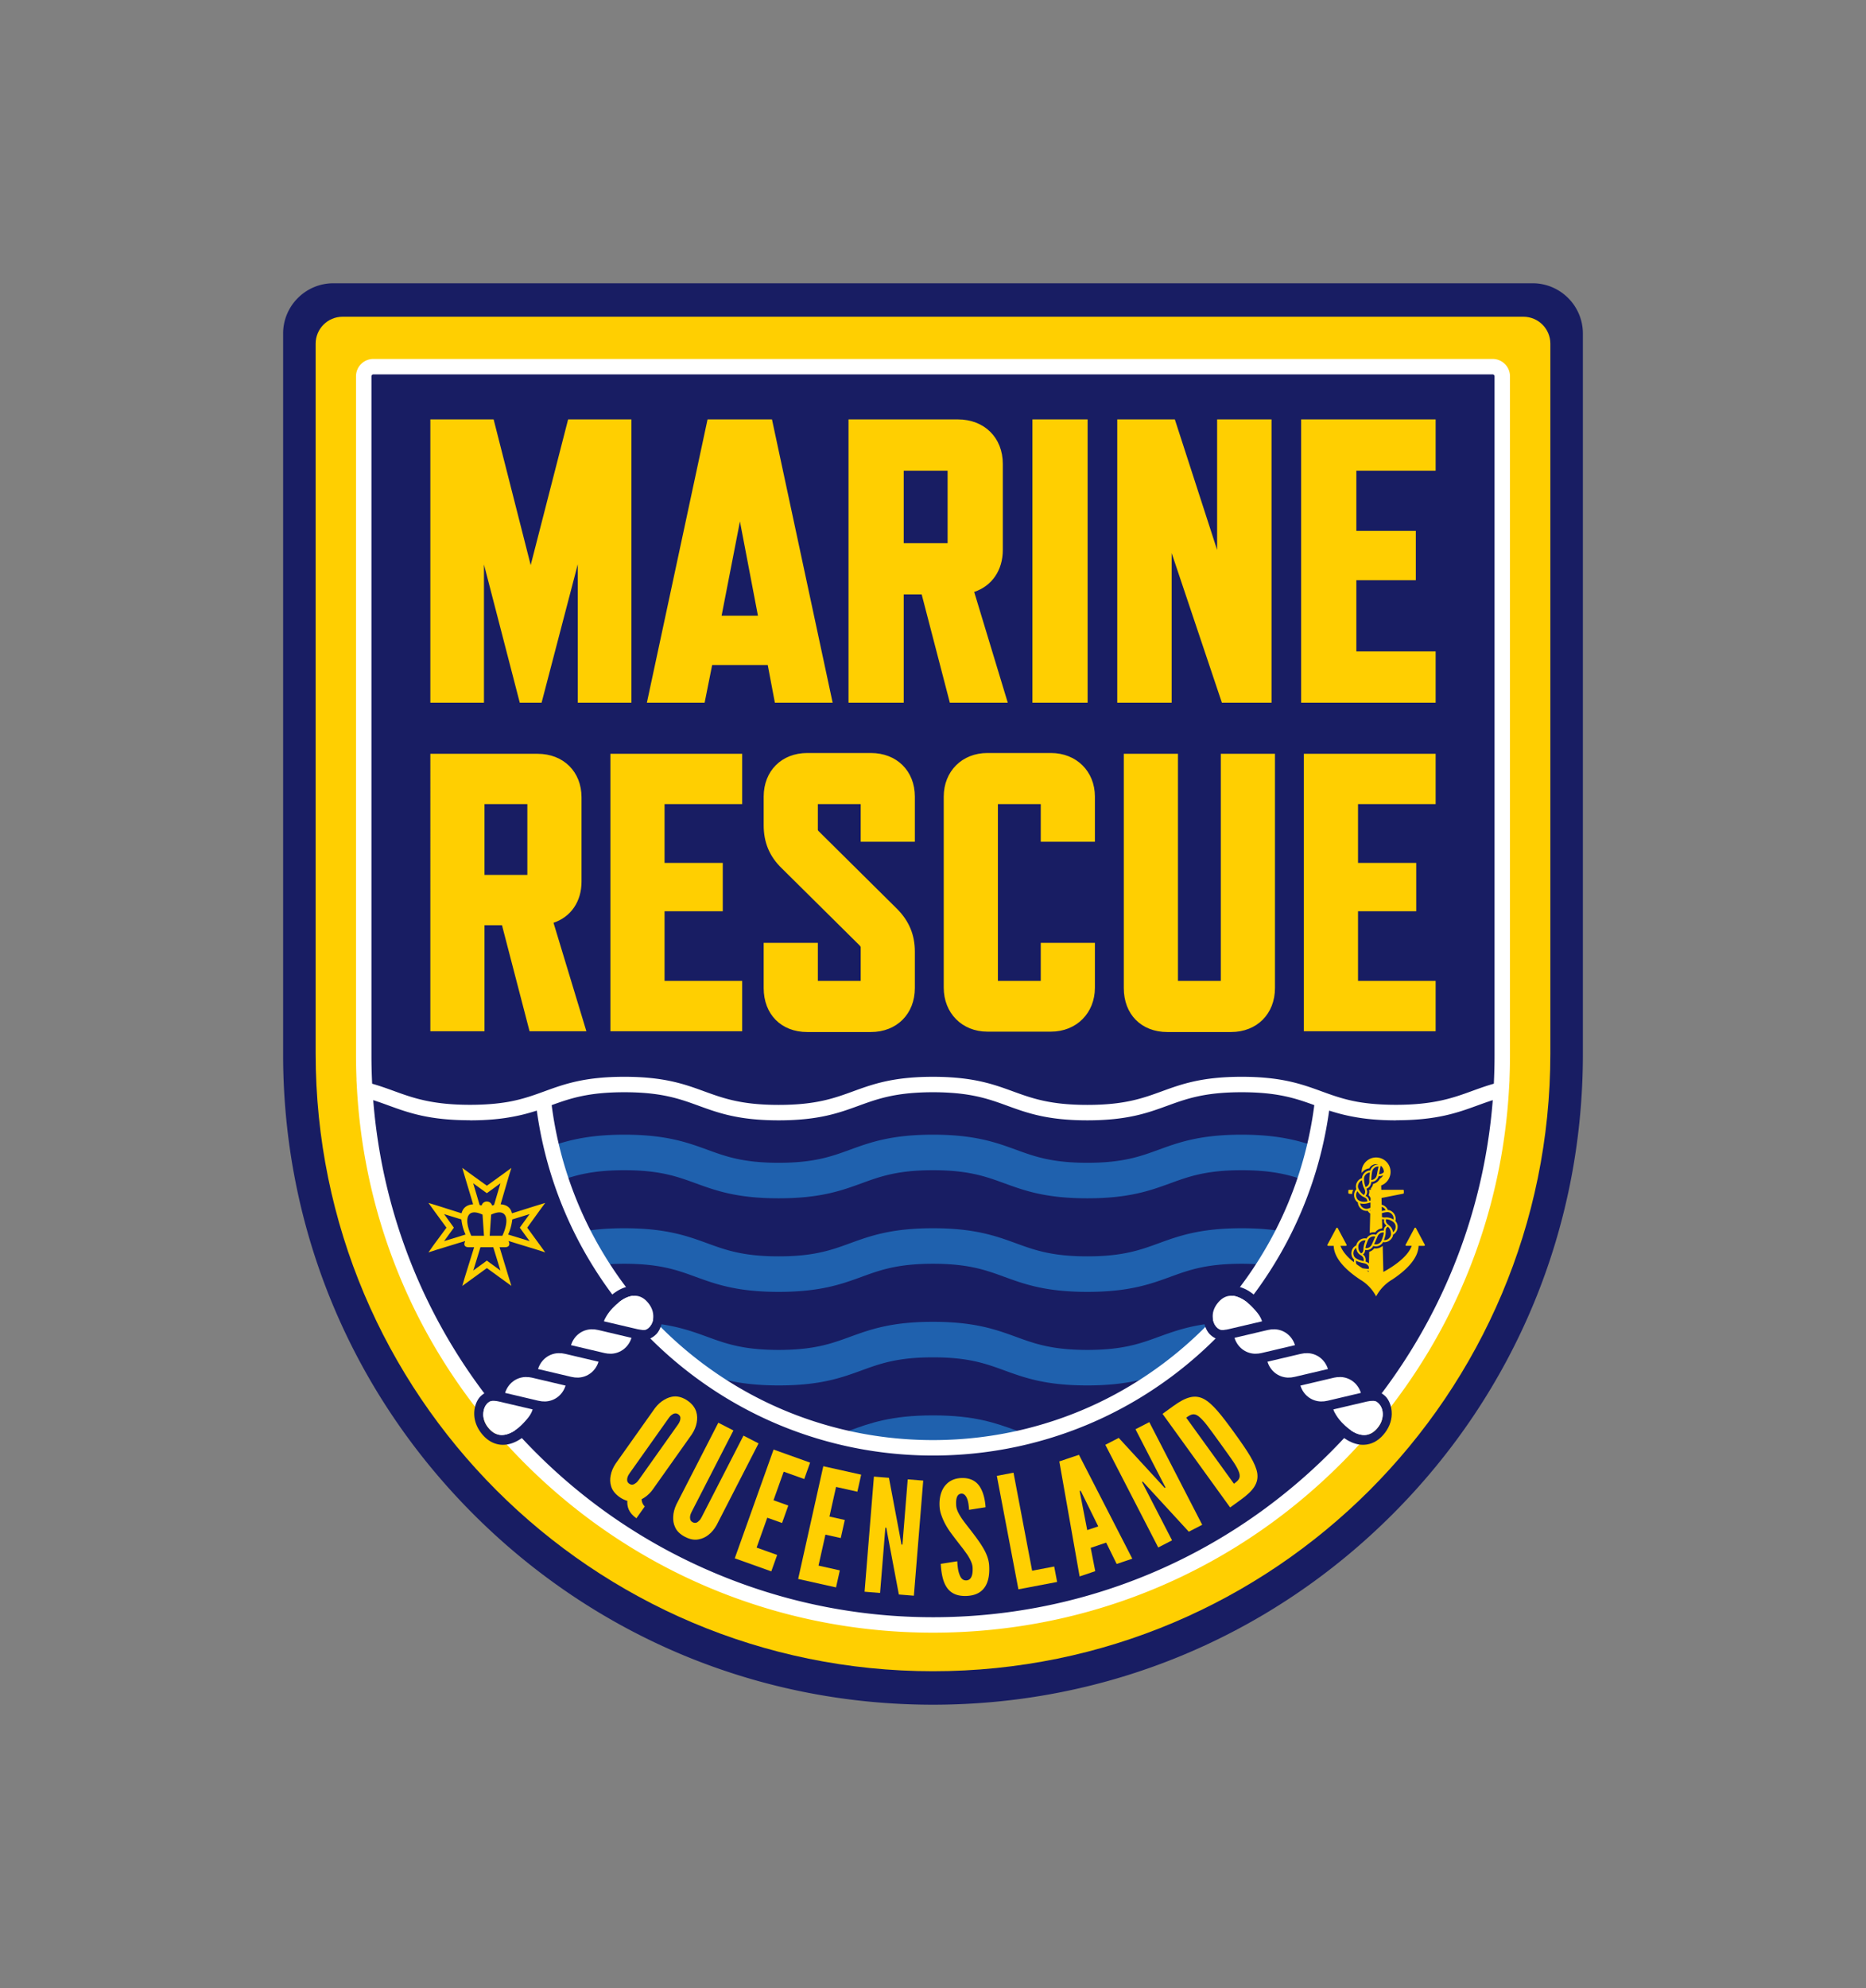 <?xml version="1.0" encoding="UTF-8"?>
<svg data-bbox="366.684 366.686 1683.418 1840" viewBox="0 0 2416.79 2573.37" height="3431.16" width="3222.387" xmlns="http://www.w3.org/2000/svg" data-type="color">
    <rect x="0" y="0" width="2416.79" height="2573.37" fill="#808080" stroke="none"/>
    <g>
        <defs>
            <clipPath id="cfabf8fc-2a39-4034-b052-8cf7982c21df">
                <path d="M0 2573.368h2416.786V0H0Z" transform="matrix(1 0 0 -1 0 2573.37)"/>
            </clipPath>
        </defs>
        <g clip-path="url(#cfabf8fc-2a39-4034-b052-8cf7982c21df)">
            <path fill="#181d63" d="M1985.01 366.686H431.78c-35.894 0-65.096 29.2-65.096 65.092l.003 932.757a34.59 34.59 0 0 0-.003.44c0 224.831 87.553 436.203 246.53 595.181 158.978 158.977 370.35 246.53 595.181 246.53 224.828 0 436.199-87.553 595.177-246.53 158.977-158.977 246.53-370.404 246.53-595.334V431.778c0-35.892-29.2-65.092-65.092-65.092" data-color="1"/>
            <path fill="#ffcf01" d="M1973.094 410.02H443.692c-19.26 0-34.874 15.615-34.874 34.875v918.729h.003c0 .052-.003.1-.003.152 0 441.594 357.98 799.575 799.575 799.575s799.576-357.981 799.576-799.575V444.895c0-19.26-15.615-34.875-34.875-34.875" data-color="2"/>
            <path fill="#181d63" d="M1208.748 2103.434c-195.554.094-383.437-77.676-521.715-215.954-139.101-139.105-215.776-324.01-215.944-520.708V487.109c0-6.878 5.576-12.454 12.453-12.454h1449.689c6.88 0 12.456 5.576 12.456 12.454v878.872c0 197.095-76.691 382.246-215.95 521.502-139.173 139.173-324.185 215.857-520.989 215.951" data-color="1"/>
            <path fill="#1f61ae" d="m1317.32 1852.148-1.135-.412c-26.433-9.626-53.768-19.58-107.802-19.58-54.045 0-81.38 9.954-107.814 19.581l-.443.161c-5.18 1.882-10.072 3.659-15.263 5.38l-6.553 2.172 6.7 1.667c40.11 9.979 81.622 15.039 123.383 15.039 41.754 0 83.262-5.06 123.373-15.039l6.721-1.672-6.578-2.168c-4.954-1.633-9.852-3.41-14.589-5.129" data-color="3"/>
            <path fill="#1f61ae" d="m1500.412 1730.597-.054.02c-23.73 8.644-46.144 16.809-92.086 16.809s-68.356-8.165-92.085-16.809l-.163-.06c-13.045-4.745-26.533-9.652-43.386-13.325-19.021-4.169-40.04-6.196-64.256-6.196-53.988 0-81.325 9.945-107.763 19.562l-.051.018c-23.73 8.645-46.144 16.81-92.076 16.81-45.942 0-68.356-8.165-92.085-16.809l-.081-.03c-20.956-7.623-42.627-15.506-77.82-18.394l-5.183-.426 3.562 3.789a513.048 513.048 0 0 0 65.908 58.94l.237.178.279.102c22.836 8.295 51.256 18.62 105.183 18.62 54.055 0 81.38-9.954 107.805-19.581 23.743-8.639 46.169-16.799 92.085-16.799 45.907 0 68.325 8.157 92.059 16.793 26.452 9.633 53.787 19.587 107.831 19.587 53.93 0 82.354-10.33 105.193-18.631l.279-.101.237-.178a513.548 513.548 0 0 0 65.898-58.93l3.564-3.789-5.184.426c-35.218 2.889-56.889 10.776-77.847 18.404" data-color="3"/>
            <path fill="#1f61ae" d="M1608.163 1589.926c-54.054 0-81.379 9.954-107.805 19.581-23.743 8.639-46.169 16.799-92.085 16.799-45.917 0-68.335-8.157-92.069-16.793-26.452-9.633-53.787-19.587-107.821-19.587-54.044 0-81.379 9.954-107.814 19.581-23.752 8.642-46.17 16.799-92.076 16.799-45.917 0-68.335-8.157-92.069-16.793-26.452-9.633-53.788-19.587-107.821-19.587-20.004 0-37.569 1.351-53.7 4.129l-2.672.46 1.229 2.417a508.14 508.14 0 0 0 22.358 39.487l.661 1.053 1.237-.126c9.556-.976 19.66-1.45 30.887-1.45 45.932 0 68.346 8.165 92.075 16.809 26.436 9.627 53.771 19.581 107.815 19.581 54.054 0 81.379-9.954 107.804-19.581 23.73-8.644 46.144-16.809 92.086-16.809 45.932 0 68.346 8.165 92.075 16.809 26.436 9.627 53.771 19.581 107.815 19.581 54.055 0 81.379-9.954 107.804-19.581 23.74-8.644 46.163-16.809 92.086-16.809 11.227 0 21.33.474 30.887 1.45l1.237.126.66-1.053a508.478 508.478 0 0 0 22.359-39.487l1.229-2.417-2.673-.46c-16.131-2.778-33.696-4.129-53.699-4.129" data-color="3"/>
            <path fill="#1f61ae" d="M1702.904 1483.705c-22.457-7.738-49.478-14.899-94.742-14.899-54.054 0-81.379 9.954-107.804 19.581-23.73 8.644-46.144 16.809-92.086 16.809-45.943 0-68.356-8.165-92.085-16.809-26.436-9.627-53.771-19.581-107.805-19.581-54.044 0-81.379 9.954-107.814 19.581-23.73 8.644-46.143 16.809-92.076 16.809-45.942 0-68.356-8.165-92.085-16.809-26.436-9.627-53.771-19.581-107.805-19.581-45.296 0-72.309 7.166-94.752 14.909l-1.718.593.426 1.766a502.081 502.081 0 0 0 11.606 40.593l.641 1.928 1.917-.671c19.003-6.648 40.978-13.138 81.88-13.138 45.906 0 68.325 8.157 92.059 16.793 26.452 9.633 53.787 19.587 107.831 19.587 54.054 0 81.379-9.954 107.805-19.581 23.743-8.639 46.169-16.799 92.085-16.799 45.907 0 68.325 8.157 92.059 16.793 26.452 9.633 53.787 19.587 107.831 19.587 54.055 0 81.38-9.954 107.804-19.581 23.769-8.645 46.189-16.799 92.086-16.799 40.918 0 62.886 6.49 81.879 13.138l1.919.671.64-1.93a504.956 504.956 0 0 0 11.596-40.601l.426-1.767Z" data-color="3"/>
            <path fill="#ffffff" d="M714.504 1430.569c23.977-8.711 47.459-16.709 94.09-16.709 48.223 0 71.695 8.546 96.546 17.593 25.381 9.241 51.626 18.796 103.352 18.796 51.721 0 77.97-9.552 103.354-18.789 20.769-7.559 40.386-14.697 74.357-16.91 7.188-.464 14.444-.69 22.185-.69 7.549 0 14.935.232 21.962.69 34.103 2.187 53.756 9.34 74.561 16.911 25.384 9.236 51.631 18.788 103.374 18.788 51.727 0 77.971-9.555 103.352-18.796 24.851-9.047 48.323-17.593 96.545-17.593 46.617 0 70.099 7.993 94.069 16.701a499.064 499.064 0 0 1-9.721 52.696 492.773 492.773 0 0 1-11.321 39.635 496.495 496.495 0 0 1-28.6 68.601 496.362 496.362 0 0 1-21.834 38.559c-17.231 27.536-37.295 53.537-59.637 77.283a501.613 501.613 0 0 1-64.353 57.55c-53.488 40.091-113.346 68.55-177.916 84.588-39.164 9.743-79.698 14.683-120.477 14.683-40.786 0-81.323-4.94-120.486-14.683l-.888-.219c-64.222-16.075-123.778-44.455-177.029-84.36a501.022 501.022 0 0 1-64.365-57.561c-22.349-23.744-42.413-49.744-59.64-77.289a496.133 496.133 0 0 1-21.828-38.55 494.29 494.29 0 0 1-28.604-68.611 489.757 489.757 0 0 1-11.328-39.619 498.921 498.921 0 0 1-9.72-52.695m1045.589 409.536c-.77.894-1.551 1.782-2.326 2.674-1.211 1.391-2.42 2.783-3.643 4.167-.534.606-1.075 1.207-1.612 1.811a764.768 764.768 0 0 1-4.435 4.951c-.409.451-.821.899-1.23 1.349a716.834 716.834 0 0 1-4.879 5.314c-.352.38-.707.758-1.06 1.137a721.233 721.233 0 0 1-5.093 5.413c-.348.367-.698.732-1.047 1.098a748.644 748.644 0 0 1-11.223 11.503c-.531.533-1.062 1.066-1.595 1.597a734.97 734.97 0 0 1-4.354 4.301c-.765.75-1.528 1.5-2.296 2.247a711.799 711.799 0 0 1-3.432 3.309c-1.094 1.05-2.187 2.102-3.289 3.146-.672.638-1.35 1.269-2.024 1.905a748.3 748.3 0 0 1-5.166 4.822c-123.979 114.396-281.887 181.384-449.44 191.301h-.004a730.488 730.488 0 0 1-8.398.448c-.634.03-1.269.053-1.903.082a766.287 766.287 0 0 1-6.622.274c-1.296.046-2.593.081-3.89.12-1.586.049-3.17.102-4.757.141-2.019.049-4.04.081-6.062.114-.901.014-1.8.036-2.701.047a737.68 737.68 0 0 1-8.679.057l-.21.001h-.336c-5.971 0-11.934-.072-17.887-.216-.289-.007-.578-.019-.868-.026a735.45 735.45 0 0 1-8.006-.244c-.458-.016-.915-.039-1.373-.056a754.14 754.14 0 0 1-7.536-.322c-.42-.02-.838-.046-1.258-.067a730.267 730.267 0 0 1-7.697-.423c-.273-.016-.545-.036-.818-.053-2.736-.169-5.469-.35-8.2-.551l-.13-.01c-77.089-5.665-152.349-23.544-224.377-53.359-66.559-27.55-127.859-64.257-182.975-109.498-.348-.286-.692-.576-1.039-.862a707.948 707.948 0 0 1-5.527-4.596c-.931-.783-1.856-1.576-2.784-2.365-1.267-1.075-2.534-2.149-3.794-3.234-1.151-.992-2.295-1.994-3.44-2.993-1.047-.914-2.096-1.824-3.139-2.743-1.198-1.058-2.389-2.126-3.582-3.192-1.002-.896-2.006-1.789-3.004-2.691-1.144-1.035-2.282-2.079-3.42-3.121-1.057-.968-2.116-1.934-3.168-2.908-1.024-.949-2.042-1.907-3.062-2.862-1.186-1.112-2.374-2.223-3.554-3.344-.794-.754-1.582-1.512-2.371-2.268a713.082 713.082 0 0 1-4.156-4.007c-.617-.6-1.229-1.202-1.844-1.804a787.443 787.443 0 0 1-4.69-4.634c-.434-.432-.865-.866-1.298-1.299a763.508 763.508 0 0 1-5.217-5.281l-.895-.918a726.365 726.365 0 0 1-6.159-6.395 750.844 750.844 0 0 1-5.481-5.825l-.669-.719a721.077 721.077 0 0 1-5.311-5.783c-.268-.295-.538-.589-.806-.885a772.125 772.125 0 0 1-4.931-5.503c-.373-.421-.75-.839-1.122-1.26a773.229 773.229 0 0 1-4.238-4.848c-.58-.669-1.166-1.335-1.745-2.006-.975-1.131-1.937-2.27-2.905-3.406-98.795-116.106-158.469-259.736-170.522-412.751 6.734 2.133 13.117 4.45 19.721 6.847 25.89 9.431 52.664 19.184 105.583 19.184h.004v.112c23.023 0 40.992-1.894 56.09-4.809 11.544-2.161 21.428-4.894 30.482-7.824a518.716 518.716 0 0 0 9.512 50.332 509.514 509.514 0 0 0 11.787 41.228 514.328 514.328 0 0 0 29.759 71.383 516.239 516.239 0 0 0 22.707 40.1c17.914 28.643 38.783 55.687 62.023 80.377a521.101 521.101 0 0 0 66.937 59.862c55.644 41.699 117.914 71.3 185.077 87.984l1.197.295h.005c40.37 9.94 82.121 14.979 124.119 14.979 42.405 0 84.563-5.139 125.301-15.274 67.176-16.684 129.449-46.289 185.087-87.993a521.744 521.744 0 0 0 66.925-59.85c23.234-24.694 44.102-51.737 62.019-80.37a515.904 515.904 0 0 0 22.714-40.113 516.746 516.746 0 0 0 29.757-71.372 513.781 513.781 0 0 0 11.779-41.245 518.704 518.704 0 0 0 9.511-50.323c9.189 2.974 19.232 5.746 31 7.922 14.995 2.86 32.825 4.711 55.594 4.711v-.112c52.886-.003 79.676-9.753 105.575-19.18l.395-.144c6.487-2.355 12.757-4.63 19.337-6.716-12.078 153.381-72.012 297.342-171.239 413.6-.686.802-1.364 1.608-2.054 2.408M481.089 487.109a2.456 2.456 0 0 1 2.453-2.453h1449.689c1.354 0 2.457 1.1 2.457 2.453v878.872c0 12.327-.307 24.606-.912 36.829-9.934 2.822-18.871 6.052-27.551 9.204l-.403.146c-24.282 8.838-49.389 17.977-98.76 17.977-20.039 0-35.924-1.456-49.399-3.787-18.67-3.34-32.671-8.43-47.129-13.694-25.381-9.241-51.626-18.796-103.352-18.796-51.75 0-78 9.558-103.387 18.8-24.844 9.045-48.311 17.589-96.51 17.589-48.216 0-71.686-8.54-96.534-17.583-21.216-7.72-43.154-15.703-80.111-18.074-7.448-.486-15.271-.732-23.252-.732-8.175 0-15.853.24-23.478.732-36.832 2.399-58.728 10.367-79.904 18.073-24.848 9.043-48.318 17.584-96.514 17.584-48.199 0-71.665-8.544-96.51-17.589-25.387-9.242-51.638-18.8-103.388-18.8-51.725 0-77.971 9.555-103.351 18.796-14.261 5.192-28.078 10.215-46.369 13.556-13.642 2.411-29.753 3.925-50.181 3.925-49.39 0-74.477-9.139-98.748-17.981-8.787-3.189-17.835-6.459-27.952-9.338a744.39 744.39 0 0 1-.904-36.046Zm1474.599 0c0-12.38-10.074-22.453-22.457-22.453H483.542c-12.381 0-22.453 10.073-22.453 22.453v879.672c.009 10.311.237 20.588.659 30.83l-.107-.027.436 7.343c8.233 162.012 67.946 314.521 171.247 438.535.444.534.887 1.07 1.333 1.603a725.068 725.068 0 0 0 3.684 4.359c.843.992 1.687 1.985 2.536 2.973a842.719 842.719 0 0 0 2.783 3.216 650.44 650.44 0 0 0 5.591 6.363 745.496 745.496 0 0 0 10.694 11.783l1.201 1.292a734.59 734.59 0 0 0 6.264 6.646 749.99 749.99 0 0 0 6.471 6.698 765.045 765.045 0 0 0 5.145 5.209c.313.315.622.633.936.948.197.196.396.388.592.584a757.906 757.906 0 0 0 4.597 4.542c.713.699 1.424 1.4 2.14 2.096a763.426 763.426 0 0 0 3.991 3.848c.925.888 1.85 1.777 2.779 2.659.33.313.655.63.985.943.807.763 1.623 1.514 2.433 2.273 1.119 1.049 2.237 2.1 3.362 3.141.995.922 1.996 1.836 2.996 2.751 1.259 1.154 2.517 2.308 3.782 3.452.915.826 1.834 1.643 2.751 2.464a751.296 751.296 0 0 0 4.021 3.583c.929.819 1.864 1.629 2.796 2.444 1.322 1.154 2.641 2.31 3.97 3.454 1.113.958 2.233 1.905 3.351 2.856 1.134.965 2.265 1.935 3.405 2.893a733.767 733.767 0 0 0 4.916 4.087c.613.507 1.222 1.02 1.837 1.524 119.136 97.839 264.536 155.961 418.296 167.253l.349.027a744.03 744.03 0 0 0 8.201.55c.353.022.705.048 1.058.07 2.567.155 5.136.293 7.707.423.494.025.988.055 1.482.079 2.531.122 5.064.226 7.599.323.515.02 1.029.046 1.544.064a756.68 756.68 0 0 0 8.125.248c.33.008.658.021.987.029a759.646 759.646 0 0 0 18.378.224l.331-.002h.03l.276-.001c2.947-.003 5.892-.021 8.834-.058.942-.012 1.882-.035 2.823-.05 2.06-.034 4.119-.066 6.176-.116 1.661-.04 3.319-.096 4.979-.147 1.3-.04 2.601-.074 3.9-.121a755.61 755.61 0 0 0 6.911-.286c.615-.028 1.231-.05 1.846-.079 176.043-8.321 340.998-77.39 470.563-197.128l.141-.129a802.08 802.08 0 0 0 5.152-4.814c.455-.429.916-.851 1.371-1.281.188-.178.373-.358.56-.536a805.516 805.516 0 0 0 3.666-3.507 766.541 766.541 0 0 0 3.307-3.189c.857-.833 1.708-1.672 2.561-2.509a779.289 779.289 0 0 0 4.289-4.237c.232-.232.468-.459.7-.691.373-.373.739-.752 1.111-1.125a748.768 748.768 0 0 0 4.853-4.913l1.435-1.472a751.191 751.191 0 0 0 5.039-5.228c.444-.464.886-.93 1.328-1.395a787.967 787.967 0 0 0 6.404-6.826 748.73 748.73 0 0 0 10.429-11.491c.772-.868 1.543-1.736 2.31-2.606a834.453 834.453 0 0 0 3.288-3.762c1-1.15 1.998-2.301 2.991-3.456a672.31 672.31 0 0 0 2.331-2.734 801.048 801.048 0 0 0 3.873-4.581c.377-.451.752-.905 1.127-1.356 103.046-123.647 162.735-275.647 171.282-437.204l.522-8.796-.11.028c.435-10.516.667-21.068.667-31.657Z" data-color="4"/>
            <path fill="#ffcf01" d="M561.042 909.606h-3.664V542.922h81.954l.703 2.761 47.303 185.83 47.756-185.836.706-2.755h81.977v366.684h-69.439V730.36l-46.173 176.51-.715 2.736h-28.261l-.713-2.746-45.659-176.193v178.939h-3.667Zm281.313 0h-4.532l.95-4.434 76.995-359.352.621-2.898h83.452l.624 2.898 76.992 359.352.95 4.434h-74.816l-.567-2.983-8.671-45.77h-71.998l-9.155 45.805-.589 2.948h-3.005Zm92.231-112.568h47.074l-23.311-122.034Zm294.898 109.826-35.75-137.406h-23.27v140.148h-71.501V542.922h141.751c34.205 0 58.092 23.678 58.092 57.582v111.397c0 26.231-14.105 46.71-37.077 54.32l42.058 138.657 1.435 4.728h-75.025Zm-59.02-203.767h56.841v-93.786h-56.841Zm234.519 206.509h3.664V542.922h-71.472v366.684h3.664Zm112.518 0v-193.69l64.208 191.191.839 2.499h64.312V542.922h-70.485v168.966l-53.94-166.43-.82-2.536h-74.598v366.684h66.82Zm338.233-366.684h-170.53v366.684h174.194v-66.361h-102.694v-92.259h77.021v-63.793h-77.021v-77.882h102.694v-66.389ZM758.025 1330.168l1.435 4.728h-73.607l-.712-2.743-34.975-134.46h-22.652v137.203h-70.136V975.764h138.859c33.524 0 56.94 23.204 56.94 56.43v109.069c0 25.711-13.804 45.77-36.298 53.225Zm-130.511-197.604h55.502v-91.67h-55.502Zm166.733-156.8h-3.664v359.132h170.661v-65.129H860.719v-90.173h75.387v-62.611h-75.387v-76.09h100.525v-65.129h-3.664Zm333.705-1.019h-82.429c-33.223 0-56.43 23.219-56.43 56.458v37.188c0 22.165 7.597 40.285 23.232 55.4l101.24 100.256.349.488c.747 1.045.842 1.232.842 1.672v43.56h-55.502v-49.232h-70.161v58.437c0 34.06 22.678 56.94 56.43 56.94h82.429c33.527 0 56.94-23.412 56.94-56.94v-47.252c0-21.645-7.585-39.753-23.185-55.356l-101.531-100.541c-.922-.921-.922-1.016-.922-1.919v-33.011h55.502v48.75h70.136v-58.44c0-33.239-23.413-56.458-56.94-56.458m233.206 0h-82.43c-32.697 0-56.43 23.744-56.43 56.458v247.26c0 32.995 23.733 56.942 56.43 56.942h82.43c32.995 0 56.939-23.947 56.939-56.942v-57.928h-70.132v49.232h-55.505v-228.874h55.505v48.75h70.132v-58.44c0-32.714-23.944-56.458-56.939-56.458m223.676 1.019h-3.667v294.003h-55.502V975.764h-70.161v303.208c0 34.06 22.678 56.94 56.433 56.94h82.426c33.527 0 56.943-23.412 56.943-56.94V975.764h-3.667Zm107.539 0h-3.664v359.132h170.689v-65.129H1758.87v-90.173h75.39v-62.611h-75.39v-76.09h100.528v-65.129h-3.664Z" data-color="2"/>
            <path fill="#ffcf01" d="m621.212 1559.912.785.14c.347.057.468.074.601.114l1.105.328.451-1.058c1.056-2.472 3.617-4.134 6.372-4.134s5.318 1.662 6.376 4.134l.443 1.034 1.085-.296a38.71 38.71 0 0 1 1.179-.215l.462-.813 8.093-27.45-15.334 11.189-2.304 1.654-2.309-1.659-15.353-11.182Zm-6.882 9.467c-3.274 0-5.817 1.268-7.353 3.664-3.782 5.905-.891 17.218 3.078 25.839l.345.75h16.421l-1.852-27.361-.713-.315c-3.857-1.71-7.197-2.577-9.926-2.577m32.408 0c-2.725 0-6.062.867-9.913 2.577l-.711.315-1.879 27.361h16.418l.345-.75c3.97-8.622 6.865-19.939 3.084-25.843-1.534-2.394-4.072-3.66-7.344-3.66m-60.553 22.082-11.02 15.162 27.759-8.558-.565-1.319c-1.8-4.219-3.618-9.247-4.701-17.404l-.109-.82-22.37-6.921 11.009 15.241 1.638 2.325Zm77.319-12.939-.109.82c-1.088 8.189-2.986 13.393-4.698 17.404l-.565 1.319 27.792 8.559-11.059-15.173-1.637-2.284 1.649-2.338 11.033-15.228Zm-50.501 66.115 15.28-11.141 2.275-1.706 2.262 1.695 15.293 11.152-9.262-30.175h-16.584Zm-11.065 8.927 12.154-39.102h-7.066c-2.351 0-4.052-.62-4.916-1.791-.727-.986-.883-2.398-.427-3.877l.717-2.329-36.237 11.09-11.265 3.626 6.879-9.745 16.491-22.247-16.504-22.529-6.866-9.535 11.266 3.438 31.579 9.997.393-1.225c2.394-7.455 8.441-9.686 13.093-10.246l1.523-.183-10.815-36.135-3.224-11.001 9.319 6.847 22.526 16.24 22.517-16.232 9.246-6.796-3.391 10.929-10.555 36.15 1.512.181c4.684.563 10.711 2.791 12.828 10.207l.365 1.274 31.881-10.01 11.177-3.412-7.035 9.507-16.245 22.534 16.239 22.265 7.041 9.702-11.167-3.596-36.255-11.095.717 2.329c.438 1.42.26 2.814-.486 3.825-.89 1.206-2.569 1.843-4.857 1.843h-7.055l11.892 39.115 3.405 10.973-31.774-23.066-31.856 23.124Z" data-color="2"/>
            <path fill="#ffcf01" d="M878.13 1843.99c2.354-3.317 3.336-6.111 3.09-9.277-.243-1.418-1.217-2.856-2.71-3.916-3.153-2.239-6.294-.971-8.487.713-1.439.977-2.664 2.352-3.84 4.011l-50.943 71.847c-2.472 3.488-3.288 6.398-2.923 9.4.242 1.419 1.05 2.74 2.543 3.8 3.153 2.232 6.058 1.302 8.487-.716 1.321-.81 2.546-2.185 3.841-4.011Zm-33.021 84.558c-2.001 2.822-4.735 5.622-8.2 8.4-1.793 1.473-3.798 2.545-5.922 3.781.081 3.049 1.061 6.237 4.076 9.371l-10.824 15.268c-10.123-7.177-12.207-15.139-11.714-22.52-3.077-.934-6.533-2.387-10.019-4.856-5.973-4.238-9.56-9.024-10.996-14.032-1.555-4.843-1.476-9.525-.617-13.905.881-5.108 3.062-10.295 6.426-15.391l50.943-71.851c3.579-4.691 7.75-8.469 12.281-10.992 3.847-2.257 8.358-4.048 13.441-4.181 5.082-.138 10.906 1.495 16.88 5.733 5.974 4.235 9.277 9.071 10.831 13.912 1.553 4.843 1.523 9.809.664 14.189-.88 5.108-3.062 10.295-6.308 15.223Z" data-color="2"/>
            <path fill="#ffcf01" d="M982.466 1868.414 928.2 1974.095c-2.969 5.335-6.563 9.665-10.691 12.802-3.487 2.784-7.786 4.922-12.798 5.777-5.107 1.04-10.828.157-17.344-3.185-6.515-3.349-10.745-7.577-12.878-12.329-2.224-4.575-2.812-9.22-2.582-13.678.146-5.184 1.57-10.626 4.176-16.148l54.266-105.684 19.543 10.04-54.266 105.681c-1.95 3.796-2.345 6.798-1.559 9.718.44 1.368 1.429 2.56 3.057 3.399 3.439 1.766 6.182.429 8.299-1.914 1.194-.987 2.211-2.526 3.234-4.515l54.264-105.681Z" data-color="2"/>
            <path fill="#ffcf01" d="m1001.916 1876.41 47.313 16.888-7.59 21.265-26.626-9.507-13.198 36.971 19.156 6.839-8.071 22.602-19.155-6.839-13.813 38.696 26.625 9.503-7.589 21.265-47.315-16.891Z" data-color="2"/>
            <path fill="#ffcf01" d="m1066.313 1897.971 49.043 10.938-4.916 22.038-27.6-6.155-8.548 38.32 19.856 4.43-5.227 23.428-19.855-4.43-8.947 40.108 27.598 6.158-4.916 22.038-49.041-10.938Z" data-color="2"/>
            <path fill="#ffcf01" d="m1149.193 1984.645-1.264-7.044-1.218-.098-6.861 84.543-20.071-1.631 12.094-149.012 19.463 1.58 14.985 79.375 1.266 7.044 1.215.098 6.863-84.54 20.07 1.627-12.094 149.012-19.463-1.58Z" data-color="2"/>
            <path fill="#ffcf01" d="M1255.077 1954.438c-.299-4.872-.839-10.342-2.526-14.517-1.671-3.973-4.077-6.679-7.529-6.464-5.673.552-7.139 6.552-6.6 15.283.312 5.074 2.873 10.216 6.47 15.7 3.601 5.486 8.227 11.112 12.878 17.14 5.54 7.202 11.089 14.606 15.412 21.877 4.32 7.277 7.436 14.829 7.934 22.949.615 9.951-.435 19.392-4.68 26.581-4.244 7.189-11.48 12.121-23.459 12.858-14.009.864-22.252-3.928-27.221-11.774-4.966-7.845-6.644-18.543-7.334-29.709l21.397-3.358c.388 6.294.981 12.575 2.891 17.144 1.722 4.787 4.358 7.883 9.028 7.599 6.499-.403 8.507-7.454 7.921-16.999-.3-4.871-3.087-10.408-6.698-16.096-2.005-2.728-4.02-5.66-6.237-8.583a708.009 708.009 0 0 1-15.069-19.654c-5.338-7.211-9.469-14.703-12.19-22.482a39.99 39.99 0 0 1-2.563-11.865c-.502-8.123.788-16.964 5.045-23.955 4.269-6.782 11.086-11.89 21.429-12.735 13.186-1.016 21.239 3.991 25.991 11.647 4.765 7.858 6.593 17.734 7.107 26.058Z" data-color="2"/>
            <path fill="#ffcf01" d="m1291.08 1910.445 21.58-4.105 24.122 126.895 28.574-5.433 3.799 19.982-50.157 9.535Z" data-color="2"/>
            <path fill="#ffcf01" d="m1401.374 1933.154-1.81-3.469-1.157.391.656 3.857 9.075 46.739 14.268-4.802Zm-3.096 107.497-26.291-148.901 25.449-8.564 69.089 134.495-20.244 6.814-13.587-27.622-20.051 6.748 5.878 30.216Z" data-color="2"/>
            <path fill="#ffcf01" d="m1485.015 1923.266-4.796-5.307-1.085.558 38.872 75.402-17.9 9.229-68.515-132.899 17.358-8.949 54.688 59.462 4.796 5.31 1.085-.561-38.869-75.398 17.901-9.226 68.512 132.899-17.359 8.949Z" data-color="2"/>
            <path fill="#ffcf01" d="M1598.17 1920.674c6.101-4.408 9.084-7.568 6.609-14.814-1.198-3.399-3.639-8.16-7.643-14.05-4.005-5.89-9.605-13.641-16.75-23.535-7.148-9.888-12.748-17.639-17.084-23.289-4.212-5.477-7.971-9.286-10.938-11.661-5.985-4.458-9.923-2.617-16.021 1.791Zm-4.938 30.671-87.56-121.167 14.013-10.124c16.485-11.913 27.77-15.05 39.222-9.274 11.285 5.897 22.904 20.587 40.061 44.327 17.153 23.737 27.334 39.216 29.39 51.781 1.892 12.689-4.629 22.419-21.113 34.332Z" data-color="2"/>
            <path fill="#ffcf01" d="M1772.892 1640.012a7.421 7.421 0 0 0-4.176-4.185 9.349 9.349 0 0 0-1.86-.566c-1.66-.31-3.62-.702-5.535-1.331a51.995 51.995 0 0 1-2.79-.93c-.794-.328-1.505-.693-2.262-1.076-.264 1.441-.073 3 .547 4.45a122.9 122.9 0 0 0 7.888 5.334c1.121.173 2.416.374 3.674.52 1.733.173 3.165.292 4.468.383Zm-.119 5.179a94.741 94.741 0 0 1-2.534-.182c.455.264.902.51 1.34.757l1.167.538Zm-16.713-16.476a29.156 29.156 0 0 0 5.224 2.498 48.42 48.42 0 0 0 4.879 1.349c.219-1.413.118-2.735-.292-3.857-.219-.693-.474-1.185-.848-1.632l-.255-.31c-.319-.383-.593-.72-1.04-1.039a18.548 18.548 0 0 0-1.204-.83l-.264-.173a14.296 14.296 0 0 1-2.197-1.614 15.136 15.136 0 0 1-1.815-2.225 13.522 13.522 0 0 1-1.769-5.535c-1.696 1.04-3.045 3.082-3.383 5.188a11.074 11.074 0 0 0-.246 1.915c0 .493.1.976.201 1.496l.045.255c.265 1.222.702 2.207 1.304 2.9l.018.027a7.143 7.143 0 0 0 1.642 1.587m3.328-12.52.036.201c.174.912.319 1.696.73 2.48.675 1.669 1.86 2.854 2.826 3.602l.228-.165c1.487-1.103 1.988-1.477 2.298-2.708.1-.401.173-.884.256-1.513.118-.602.136-1.268.136-1.787.164-2.955 1.058-6.319 2.809-10.587-1.633-.264-3.283.009-4.815.794a8.811 8.811 0 0 0-3.018 2.507 7.854 7.854 0 0 0-1.067 1.796c-.301.62-.483 1.395-.556 2.316-.046.958-.064 1.988.137 3.064m9.082-.647c2.872.465 5.543-.657 7.376-3.11a7.66 7.66 0 0 0 .985-1.732l4.441-9.957c-3.046-.875-6.383.228-8.462 2.808-.465.575-.821 1.149-1.067 1.769v.009c-1.267 2.909-2.772 6.675-3.273 10.213m12.856-8.526a238.18 238.18 0 0 0-1.568 3.493c3.073.866 6.538-.292 8.562-2.918a6.462 6.462 0 0 0 1.03-1.797c1.696-4.066 2.645-7.449 2.9-10.34-2.872-.319-5.389.857-7.149 3.328-.419.602-.72 1.149-.93 1.724l-.009.009c-.875 2.17-1.869 4.368-2.836 6.501m11.079-1.705c1.678.173 3.346-.182 4.851-1.03a8.77 8.77 0 0 0 2.061-1.632c.838-.867 1.486-1.888 1.86-2.955a5.948 5.948 0 0 0 .364-2.307c0-3.957-1.504-7.44-4.048-9.419-1.112.885-1.769 1.45-2.152 2.152-.374.657-.511 1.432-.584 2.69v.018c-.045.465-.054 1.04-.027 1.797.046 2.945-.693 6.346-2.325 10.686m4.559-20.908c.128.109.283.255.438.401.292.274.583.547.912.793.747.584 1.468 1.158 2.078 1.788.63.656 1.332 1.422 1.833 2.243.456.784.885 1.696 1.332 2.79.246.802.446 1.669.592 2.59.629-.429 1.332-1.022 1.851-1.806.566-.875 1.231-2.051 1.395-3.228.238-1.431.256-2.617.055-3.428-.21-.939-.492-1.915-1.103-2.763a7.034 7.034 0 0 0-1.514-1.732c-2.954-2.399-6.483-3.757-9.747-3.757h-.019c-.346 2.598-.1 4.085 1.897 6.109m-1.359-8.516c3.155 0 6.374.966 9.246 2.79.319-1.788-.063-3.83-1.048-5.48-1.067-1.915-2.882-3.374-4.869-3.93-.794-.201-1.559-.292-2.207-.237-2.188.136-4.34.556-6.957 1.367l.118 5.015c.712.329 1.514.52 2.453.575a13.034 13.034 0 0 0 1.806-.037c.483-.045.966-.063 1.458-.063m-20.853-8.38.036-1.231c-.246.091-.492.173-.738.264.21.338.438.666.702.967m.119-4.058.118-5.425.028-1.277a8.362 8.362 0 0 0-.475.037c-.51.045-1.13.182-1.842.401-2.644.811-6.619 1.723-11.142.502.255 1.778 1.258 3.61 2.708 4.905 1.076.958 2.353 1.641 3.675 1.97a7.306 7.306 0 0 0 1.714.237c.784.036 1.541-.137 2.115-.283.94-.292 1.933-.638 3.101-1.067m-14.316-9.127c3.246 1.514 6.693 1.769 10.522.775-.31-1.468-.674-2.453-1.13-3.082-.511-.793-1.14-1.277-2.325-1.824-.411-.246-.885-.474-1.55-.747-.748-.365-1.578-.812-2.371-1.368l-.11-.091a42.074 42.074 0 0 1-2.024-1.778c-1.331-1.204-2.343-2.563-3.456-4.304a8.649 8.649 0 0 0-1.194 2.042c-.401.94-.474 1.988-.502 2.982-.155 1.942.766 4.431 2.18 5.963a8.149 8.149 0 0 0 1.96 1.432m-1.696-17.498a7.888 7.888 0 0 0 .684 2.143c.83 1.778 2.124 3.437 3.282 4.823.976 1.076 2.207 2.152 3.666 3.183 1.732-2.207 2.042-4.158 1.149-6.821a5.444 5.444 0 0 1-.182-.474c-.156-.401-.292-.784-.52-1.194-1.523-2.745-2.444-6.146-2.891-10.651-3.291 1.222-5.726 5.344-5.188 8.991m7.787-10.769c.055 3.648.775 7.34 2.042 10.486 2.709-1.057 4.268-2.99 4.751-5.908a9.42 9.42 0 0 0 .1-1.897c-.073-1.605-.036-3.328.11-5.279.109-1.933.31-3.803.592-5.681a7.501 7.501 0 0 0-2.197.465c-2.48.957-4.468 3.128-5.17 5.672a7.669 7.669 0 0 0-.228 2.142m3.082 12.693c.2.456.374.967.547 1.578a.701.701 0 0 1 .064.237 6.667 6.667 0 0 1 .374 1.896c0 .392 0 .784-.064 1.185-.073.812-.328 1.651-.821 2.69a13.598 13.598 0 0 1-.711 1.158 3.026 3.026 0 0 0-.228.292c-.109.137-.21.256-.292.365.265.128.52.237.766.355.164.073.328.146.474.219 1.195.639 1.678 1.231 2.216 2.152.593 1.021 1.049 2.216 1.359 3.584a10.921 10.921 0 0 1 1.677-.256l.092-3.145.009-.292-.146-.028h-.009a11.52 11.52 0 0 0-.62-1.249c-.52-.884-1.076-1.632-1.961-2.325.52-1.149.812-2.179.912-3.2.082-.566.082-1.067.082-1.505v-.118a5.56 5.56 0 0 0-.036-.402 9.275 9.275 0 0 0-.319-1.741h2.334l.054-1.961a10.622 10.622 0 0 0 2.152-3.301c.32-.683.566-1.385.748-2.124.028-.11.055-.228.082-.347a12.46 12.46 0 0 0 3.812-1.486 12.19 12.19 0 0 0 1.495-1.039c1.331-1.067 2.462-2.435 3.346-4.067a.687.687 0 0 0 .073-.146h.009c.228-.109.456-.264.748-.474.091-.064.183-.119.265-.192.2-.136.392-.291.592-.474.31-.255.565-.492.785-.738.273-.292.556-.611.793-.985a5.11 5.11 0 0 0 .465-.684l.064-.109c.155-.265.31-.557.446-.83a10.46 10.46 0 0 1-5.799 1.149 9.725 9.725 0 0 1-.848 2.188c-.711 1.295-1.596 2.389-2.653 3.228-1.642 1.35-3.721 2.115-6.018 2.225-.046.784-.146 1.495-.31 2.106a8.614 8.614 0 0 1-.593 1.687c-.967 2.316-2.69 3.893-5.407 4.924m6.328-11.27c1.094-.082 2.115-.356 3.036-.83l.128-.046c1.605-.857 2.827-2.224 3.538-3.957a8.142 8.142 0 0 0 .565-1.924c.329-2.07.739-4.185 1.158-6.264.119-.593.246-1.185.365-1.778.182-.903.365-1.796.538-2.681-.128-.009-.265-.009-.401-.009a7.782 7.782 0 0 0-3.939 1.085 8.231 8.231 0 0 0-3.347 3.647c-.264.557-.465 1.204-.611 1.997-.538 3.173-.848 5.936-.948 8.416v.01a50.028 50.028 0 0 0-.082 2.334m14.562-15.975-.21-.32a9.23 9.23 0 0 0-1.937-2.032c-.026-.02-.255-.168-.251-.188l-2.132 10.906a8.415 8.415 0 0 0 5.207-1.637c.381-.283.752-.617.917-1.062.15-.401.115-.846.055-1.27a11.574 11.574 0 0 0-.785-2.831c-.173-.41-.357-.834-.609-1.202m-1.295 50.315.137 5.516a38.284 38.284 0 0 1 4.951-1.176c-.957-2.042-2.835-3.647-5.088-4.34m55.813 49.931a1.02 1.02 0 0 1-.948.593h-7.131c-.501 17.844-18.92 33.637-34.366 43.777-.338.182-1.186.674-2.462 1.541-7.413 4.969-13.386 11.479-17.744 19.339l-.402.721-.401-.721c-4.395-7.905-10.294-14.379-17.552-19.248a56.275 56.275 0 0 0-2.225-1.404l-.365-.228c-15.465-10.176-33.902-26.006-34.43-43.777h-7.158c-.411 0-.775-.228-.949-.584a1.01 1.01 0 0 1 .101-1.048l11.452-21.428c.265-.337.602-.483.948-.447a.993.993 0 0 1 .803.493l11.471 21.528a.895.895 0 0 1 .018.93 1.043 1.043 0 0 1-.93.556h-6.966c2.434 6.766 8.051 13.714 16.722 20.653.228.182.447.365.675.538a11.383 11.383 0 0 1 .292-3.429c-.894-.711-1.55-1.668-2.034-2.434-.282-.465-.556-.921-.765-1.423-.174-.547-.301-1.057-.447-1.595l-.018-.101c-.237-1.158-.447-2.38-.201-3.756.091-.83.246-1.952.629-2.991.502-1.085.976-1.961 1.477-2.717.547-.867 1.341-1.487 2.043-2.034.665-.565 1.331-.957 2.024-1.203.201-.985.556-2.262 1.158-3.21.52-.966 1.194-1.86 2.006-2.653a12.768 12.768 0 0 1 2.207-1.751c2.598-1.496 5.462-1.97 7.923-1.341.429-.738.967-1.449 1.578-2.078a11.237 11.237 0 0 1 4.012-2.645c2.27-.829 4.65-.884 6.911-.155.438-.802.849-1.404 1.314-1.915.893-1.085 1.997-1.997 3.2-2.598 1.742-.876 3.383-1.14 5.389-.848.073-1.113.274-2.362.319-2.572.21-.793.748-1.759 1.322-2.407.119-.137.237-.264.365-.374l.173-.137c.602-.501.985-.82 1.213-1.021a12.893 12.893 0 0 1-.793-.802l-.411-.438c-.829-.903-1.358-1.723-1.659-2.526-.419-1.176-.328-2.507-.091-4.349a17.334 17.334 0 0 1-1.651-.064 6.809 6.809 0 0 1-1.067-.2l.019.857.255 10.002a2.677 2.677 0 0 0-.356.894c-.009.073-.036.182-.054.328-1.45.119-2.827.52-4.204 1.213a12.781 12.781 0 0 0-4.039 3.255 11.11 11.11 0 0 0-.502.602c-2.197-.337-4.459-.1-6.629.702-.036.009-.073.028-.109.037l-.319.146.629-25.249c-1.359-.976-2.471-2.207-3.228-3.611-1.049.164-1.924.183-2.781.055a11.277 11.277 0 0 1-2.9-.775 10.994 10.994 0 0 1-2.462-1.45c-2.762-2.033-4.604-5.544-4.559-8.626-.884-.51-1.696-1.249-2.589-2.371-1.341-1.787-2.234-4.185-2.325-6.282-.201-2.708.547-5.444 2.06-7.477.247-.356.538-.702.876-1.03a10.587 10.587 0 0 1-.602-3.037c-.027-2.133.447-4.194 1.349-5.799 1.432-2.708 3.839-4.723 6.502-5.425.073-.748.209-1.651.519-2.517l.082-.209c.757-1.833 1.833-3.383 3.037-4.386 1.121-1.076 2.553-1.906 4.112-2.399 1.003-.31 1.988-.474 3.018-.446.247-.857.602-1.678 1.022-2.389.902-1.478 2.06-2.699 3.355-3.538a10.364 10.364 0 0 1 5.863-1.796 7.067 7.067 0 0 0-.875-.21c-.365-.064-.648-.11-.93-.137l-.119-.009c-.501-.1-1.231-.046-1.833.009a5.103 5.103 0 0 0-.957.155 6.208 6.208 0 0 0-.921.237 4.796 4.796 0 0 0-.629.192l-.082.036c-.128.055-.265.11-.383.182-.019 0-.028.01-.046.019a7.466 7.466 0 0 0-.702.337 6.932 6.932 0 0 0-.675.383l-.127.082c-.42.292-.848.638-1.277 1.04a3.844 3.844 0 0 0-.51.519c-.128.128-.219.246-.311.365-.091.1-.173.21-.264.319a10.017 10.017 0 0 0-.866 1.35c-.037.064-.064.127-.101.2-.2.009-.392.028-.574.046-.629.1-1.258.246-1.887.447a13.319 13.319 0 0 0-5.134 2.963 12.387 12.387 0 0 0-2.179 2.489 14.45 14.45 0 0 1-.064-1.422c0-10.322 8.398-18.72 18.72-18.72 10.331 0 18.738 8.398 18.738 18.72 0 7.787-4.869 14.79-12.155 17.534l.155 5.635h28.175a.97.97 0 0 1 .985.985v3.064c0 .52-.428.966-.957.994l-27.929 5.525.2 8.736c3.638.866 6.72 3.51 7.997 6.848.93.027 1.933.237 2.991.647 2.544 1.048 4.778 3.2 5.999 5.763 1.232 2.598 1.487 5.48.694 7.768.702.666 1.304 1.496 1.86 2.581.665 1.267.939 2.599 1.112 3.738.073 1.842-.073 3.347-.438 4.678-.921 3-3.027 5.553-5.398 6.611-.118.975-.373 2.252-.93 3.291-.665 1.323-1.522 2.499-2.389 3.301a14.433 14.433 0 0 1-.802.702 10.918 10.918 0 0 1-2.38 1.505 10.397 10.397 0 0 1-3.437 1.003 8.652 8.652 0 0 1-3.055-.11 10.611 10.611 0 0 1-1.578 2.161c-2.963 3.073-7.285 4.186-11.115 2.882-.419.757-.866 1.413-1.34 1.933-2.553 2.772-5.699 3.875-9.127 3.191-.028.201-.064.438-.092.666-.054.41-.1.775-.118.848-.055.583-.246 1.203-.538 1.796-.365.793-.903 1.532-1.55 2.079a5.081 5.081 0 0 1-.629.538c.3.201.547.392.93.702.839.757 1.896 1.997 2.27 3.684.52 1.477.41 3.237.201 4.814a9.884 9.884 0 0 1 2.042.812 9.982 9.982 0 0 1 2.334 1.696l.028-.866.364-14.334a12.009 12.009 0 0 0 2.809-1.24l.027-.019c1.104-.665 2.134-1.513 3.091-2.544.183-.2.365-.419.538-.647a13.01 13.01 0 0 0 3.42.073c2.735-.292 5.389-1.441 7.559-3.346l.839 33.692 1.276-.593c11.042-6.118 30.236-18.501 35.479-33.099h-6.975c-.401 0-.757-.219-.948-.566a.923.923 0 0 1 .045-.957l11.489-21.483a1.1 1.1 0 0 1 .866-.51 1.05 1.05 0 0 1 .876.383l11.489 21.555a.99.99 0 0 1 .109 1.012m-92.632-71.915c-.912 1.65-1.468 3.529-1.651 5.452l-3.793-.419c-.547-.027-.994-.465-.994-.985v-3.036c0-.547.484-1.012 1.049-1.012Z" data-color="2"/>
            <path fill="#181d63" d="M845.957 1707.226c-.64 5.17-3.07 9.46-6.85 12.41-1.55 1.2-3.11 1.81-5.09 1.87-2.71.08-5.43-.21-8.11-.85l-43.7-10.24c.82-2.66 2.16-5.03 3.58-7.3 4.44-7.11 10.18-13 16.62-17.96 5.76-4.44 12.66-8.06 20.25-7.87 5.95.14 11.31 2.9 15.94 8.2 2.14 2.43 4 5.15 5.33 8.14.6 1.33 1.07 2.71 1.43 4.12.79 3.14.98 6.39.6 9.48m-54.4 45.13h-.2c-3.08.01-5.75-.26-8.17-.83l-43.64-10.27c3.74-11.96 13.95-20.06 26.28-20.55h.29c2.92-.05 5.56.22 8.1.84l1.13.22 42.54 10.03c-3.76 11.98-14.01 20.09-26.33 20.56m-42.66 30.9h-.26c-2.91.05-5.55-.23-8.1-.84l-1.13-.23-42.55-10.03c3.75-11.96 13.96-20.06 26.29-20.55h.29c2.9-.05 5.55.22 8.09.83l1.14.23 42.54 10.03c-3.74 11.97-13.98 20.07-26.31 20.56m-42.62 30.9h-.33c-2.9.05-5.55-.23-8.1-.84l-1.09-.22-42.58-10.04c3.76-11.99 14.02-20.1 26.37-20.56l.17.01c3.07-.02 5.74.26 8.16.82l43.64 10.28c-3.74 11.94-13.93 20.04-26.24 20.55m-18.17 14.73c-2.24 4.56-5.69 8.36-9 11.99-3.17 3.49-6.58 6.73-10.35 9.48-1.14.83-2.25 1.58-3.37 2.26-5.61 3.41-10.97 5.07-15.98 4.95-5.94-.14-11.31-2.9-15.94-8.2-4.92-5.59-7.45-11.64-7.52-17.97-.04-4.11.9-8.56 2.98-11.81 1.7-2.66 4.25-5.17 7.29-5.98 1.54-.41 3.19-.31 4.8-.2 1.72.12 3.43.4 5.14.8l43.7 10.23c-.47 1.54-1.06 3.03-1.75 4.45m158.65-151.58c-6.96-7.95-15.55-12.33-24.82-12.68-14.46-.53-29.44 8.4-43.3 25.8-.3.35-.63.79-.97 1.23-3.64 4.59-6.31 10.18-7.78 16.23-2.74-.26-5.4-.27-7.94-.04-.01-.02-1.64.15-1.64.15-6.23.81-12.29 3.23-17.52 7-.09.07-.19.14-.28.21-7.58 5.6-12.96 13.9-15.31 23.59-2.79-.27-5.41-.28-7.94-.05-.01-.01-1.65.15-1.65.15-6.31.82-12.2 3.17-17.51 7-5.22 3.83-9.27 8.63-12.21 14.46-.6 1.21-1.1 2.41-1.58 3.67a43.45 43.45 0 0 0-1.82 5.67c-2.75-.26-5.4-.28-7.92-.05-.01-.01-1.65.15-1.65.15-6.31.82-12.2 3.17-17.5 7-7.62 5.71-13.24 14-15.62 23.81-.69-.06-1.38-.11-2.07-.13l-1.18-.05c-.68 0-1.29.02-1.93.1-5.05.41-9.83 2.73-14.1 6.86l-.27.24c-3.82 3.78-8.21 12.02-8.04 22.83.16 9.62 4 18.99 11.1 27.1 6.97 7.95 15.55 12.33 24.83 12.67 8.86.32 17.91-2.9 26.78-9.45 1.83-1.35 3.59-2.8 5.29-4.32 4.51-4.04 8.76-8.58 12.38-13.56 1.73-2.38 3.3-4.91 4.6-7.62.66-1.35 1.25-2.75 1.76-4.19.15-.39 1.16-4.12 1.24-4.12 2.73.26 5.39.28 7.93.04.01.02 1.65-.14 1.65-.14 6.23-.82 12.29-3.24 17.51-7.01 7.69-5.61 13.22-13.98 15.59-23.79 2.79.26 5.41.28 7.94.04.01.02 1.65-.14 1.65-.14 6.31-.82 12.21-3.18 17.51-7.01 5.2-3.77 9.27-8.63 12.21-14.46.6-1.2 1.1-2.4 1.59-3.67a42.97 42.97 0 0 0 1.82-5.67c2.74.26 5.39.28 7.91.05.01.02 1.64-.14 1.64-.14 6.32-.83 12.21-3.18 17.52-7.01.09-.07.19-.14.28-.2 7.59-5.61 12.98-13.92 15.33-23.61.69.07 1.38.11 2.08.13l1.17.05c.69 0 1.3-.02 1.95-.1 5.03-.41 9.82-2.73 14.09-6.86l.15-.11.12-.13c3.81-3.78 8.2-12.02 8.03-22.83-.16-9.61-4-18.98-11.1-27.09" data-color="1"/>
            <path fill="#ffffff" d="M845.957 1707.226c-.64 5.17-3.07 9.46-6.85 12.41-1.55 1.2-3.11 1.81-5.09 1.87-2.71.08-5.43-.21-8.11-.85l-43.7-10.24c.82-2.66 2.16-5.03 3.58-7.3 4.44-7.11 10.18-13 16.62-17.96 5.76-4.44 12.66-8.06 20.25-7.87 5.95.14 11.31 2.9 15.94 8.2 2.14 2.43 4 5.15 5.33 8.14.6 1.33 1.07 2.71 1.43 4.12.79 3.14.98 6.39.6 9.48" data-color="4"/>
            <path fill="#ffffff" d="M817.887 1731.796c-3.76 11.98-14.01 20.09-26.33 20.56h-.2c-3.08.01-5.75-.26-8.17-.83l-43.64-10.27c3.74-11.96 13.95-20.06 26.28-20.55h.29c2.92-.05 5.56.22 8.1.84l1.13.22Z" data-color="4"/>
            <path fill="#ffffff" d="M775.207 1762.696c-3.74 11.97-13.98 20.07-26.31 20.56h-.26c-2.91.05-5.55-.23-8.1-.84l-1.13-.23-42.55-10.03c3.75-11.96 13.96-20.06 26.29-20.55h.29c2.9-.05 5.55.22 8.09.83l1.14.23Z" data-color="4"/>
            <path fill="#ffffff" d="M732.517 1793.606c-3.74 11.94-13.93 20.04-26.24 20.55h-.33c-2.9.05-5.55-.23-8.1-.84l-1.09-.22-42.58-10.04c3.76-11.99 14.02-20.1 26.37-20.56l.17.01c3.07-.02 5.74.26 8.16.82Z" data-color="4"/>
            <path fill="#ffffff" d="M689.857 1824.436c-.47 1.54-1.06 3.03-1.75 4.45-2.24 4.56-5.69 8.36-9 11.99-3.17 3.49-6.58 6.73-10.35 9.48-1.14.83-2.25 1.58-3.37 2.26-5.61 3.41-10.97 5.07-15.98 4.95-5.94-.14-11.31-2.9-15.94-8.2-4.92-5.59-7.45-11.64-7.52-17.97-.04-4.11.9-8.56 2.98-11.81 1.7-2.66 4.25-5.17 7.29-5.98 1.54-.41 3.19-.31 4.8-.2 1.72.12 3.43.4 5.14.8Z" data-color="4"/>
            <path fill="#181d63" d="M1790.057 1837.106c-.35 1.41-.83 2.79-1.42 4.12-1.33 2.99-3.2 5.71-5.33 8.14-4.63 5.3-9.99 8.06-15.94 8.21-7.59.18-14.49-3.44-20.25-7.88-6.45-4.96-12.18-10.85-16.62-17.95-1.42-2.28-2.76-4.65-3.58-7.31l43.7-10.23c2.68-.65 5.4-.93 8.1-.85 1.99.06 3.55.66 5.1 1.87 3.78 2.94 6.21 7.23 6.85 12.4.38 3.09.18 6.35-.61 9.48m-70-24.02-1.13.23c-2.54.61-5.19.89-8.1.84h-.29c-12.33-.5-22.54-8.6-26.28-20.55l43.64-10.28c2.42-.56 5.09-.83 8.17-.82l.2-.01c12.32.48 22.57 8.58 26.33 20.56Zm-42.69-30.9-1.13.23c-2.54.61-5.19.89-8.1.84h-.28c-12.33-.5-22.54-8.6-26.29-20.56l42.55-10.03 1.13-.22c2.54-.62 5.19-.89 8.1-.84h.25c12.34.48 22.57 8.59 26.32 20.55Zm-43.78-30.66c-2.43.57-5.1.84-8.17.83h-.17c-12.34-.45-22.6-8.57-26.36-20.56l42.58-10.04 1.09-.22c2.55-.61 5.19-.88 8.1-.83h.33c12.3.51 22.5 8.61 26.24 20.55Zm-42.72-30.87c-1.71.4-3.42.67-5.14.79-1.62.11-3.26.21-4.8-.2-3.04-.8-5.59-3.32-7.29-5.98-2.08-3.25-3.03-7.7-2.98-11.81.07-6.33 2.6-12.37 7.52-17.97 4.63-5.3 9.99-8.06 15.94-8.2 5-.12 10.37 1.55 15.98 4.96 1.12.68 2.23 1.42 3.37 2.25 3.77 2.76 7.18 5.99 10.35 9.48 3.31 3.64 6.76 7.43 8.99 12 .7 1.42 1.29 2.9 1.76 4.44Zm203.67 86.97-.12-.13-.15-.11c-4.27-4.12-9.06-6.44-14.1-6.85-.64-.09-1.25-.11-1.94-.11l-1.18.05c-.69.02-1.38.07-2.07.13-2.36-9.69-7.74-18-15.33-23.6-.09-.07-.19-.14-.28-.21-5.31-3.83-11.2-6.18-17.52-7 0 0-1.63-.17-1.64-.15-2.52-.23-5.17-.21-7.92.06-.46-1.92-1.08-3.82-1.82-5.68-.48-1.26-.98-2.46-1.58-3.66-2.94-5.84-7.01-10.69-12.21-14.47-5.31-3.83-11.2-6.18-17.51-7 0 0-1.64-.17-1.65-.15-2.53-.23-5.15-.22-7.94.05-2.38-9.81-7.9-18.18-15.59-23.8-5.23-3.77-11.28-6.19-17.51-7 0 0-1.64-.17-1.65-.15-2.54-.23-5.2-.22-7.94.04-.08 0-1.09-3.72-1.23-4.12-.51-1.44-1.1-2.83-1.76-4.19-1.31-2.7-2.87-5.23-4.6-7.61-3.62-4.99-7.87-9.53-12.38-13.57-1.7-1.52-3.46-2.97-5.29-4.32-8.87-6.55-17.93-9.77-26.78-9.45-9.28.35-17.86 4.73-24.83 12.68-7.1 8.11-10.94 17.48-11.1 27.09-.17 10.81 4.22 19.05 8.03 22.83l.27.24c4.28 4.14 9.06 6.45 14.11 6.86.64.08 1.25.1 1.93.1l1.18-.05c.69-.01 1.38-.06 2.07-.13 2.38 9.81 7.99 18.11 15.62 23.82 5.3 3.82 11.19 6.18 17.5 7 0 0 1.64.16 1.65.14 2.52.23 5.17.21 7.92-.05.46 1.91 1.07 3.81 1.82 5.67.48 1.27.98 2.47 1.58 3.67 2.94 5.83 6.99 10.64 12.21 14.46 5.31 3.83 11.2 6.19 17.51 7.01 0 0 1.64.16 1.65.15 2.52.23 5.15.21 7.94-.05 2.35 9.68 7.72 17.99 15.31 23.59.09.07.19.14.28.2 5.23 3.78 11.29 6.2 17.51 7.01 0 0 1.64.16 1.65.15 2.54.23 5.2.21 7.94-.05 1.46 6.06 4.14 11.64 7.78 16.24.33.43.67.87.97 1.22 13.86 17.4 28.84 26.33 43.3 25.8 9.27-.34 17.85-4.72 24.82-12.67 7.1-8.11 10.94-17.48 11.1-27.1.17-10.81-4.22-19.05-8.03-22.83" data-color="1"/>
            <path fill="#ffffff" d="M1790.057 1837.106c-.35 1.41-.83 2.79-1.42 4.12-1.33 2.99-3.2 5.71-5.33 8.14-4.63 5.3-9.99 8.06-15.94 8.21-7.59.18-14.49-3.44-20.25-7.88-6.45-4.96-12.18-10.85-16.62-17.95-1.42-2.28-2.76-4.65-3.58-7.31l43.7-10.23c2.68-.65 5.4-.93 8.1-.85 1.99.06 3.55.66 5.1 1.87 3.78 2.94 6.21 7.23 6.85 12.4.38 3.09.18 6.35-.61 9.48" data-color="4"/>
            <path fill="#ffffff" d="m1762.597 1803.056-42.54 10.03-1.13.23c-2.54.61-5.19.89-8.1.84h-.29c-12.33-.5-22.54-8.6-26.28-20.55l43.64-10.28c2.42-.56 5.09-.83 8.17-.82l.2-.01c12.32.48 22.57 8.58 26.33 20.56" data-color="4"/>
            <path fill="#ffffff" d="m1719.917 1772.156-42.55 10.03-1.13.23c-2.54.61-5.19.89-8.1.84h-.28c-12.33-.5-22.54-8.6-26.29-20.56l42.55-10.03 1.13-.22c2.54-.62 5.19-.89 8.1-.84h.25c12.34.48 22.57 8.59 26.32 20.55" data-color="4"/>
            <path fill="#ffffff" d="m1677.227 1741.256-43.64 10.27c-2.43.57-5.1.84-8.17.83h-.17c-12.34-.45-22.6-8.57-26.36-20.56l42.58-10.04 1.09-.22c2.55-.61 5.19-.88 8.1-.83h.33c12.3.51 22.5 8.61 26.24 20.55" data-color="4"/>
            <path fill="#ffffff" d="m1634.567 1710.416-43.7 10.24c-1.71.4-3.42.67-5.14.79-1.62.11-3.26.21-4.8-.2-3.04-.8-5.59-3.32-7.29-5.98-2.08-3.25-3.03-7.7-2.98-11.81.07-6.33 2.6-12.37 7.52-17.97 4.63-5.3 9.99-8.06 15.94-8.2 5-.12 10.37 1.55 15.98 4.96 1.12.68 2.23 1.42 3.37 2.25 3.77 2.76 7.18 5.99 10.35 9.48 3.31 3.64 6.76 7.43 8.99 12 .7 1.42 1.29 2.9 1.76 4.44" data-color="4"/>
        </g>
    </g>
</svg>
